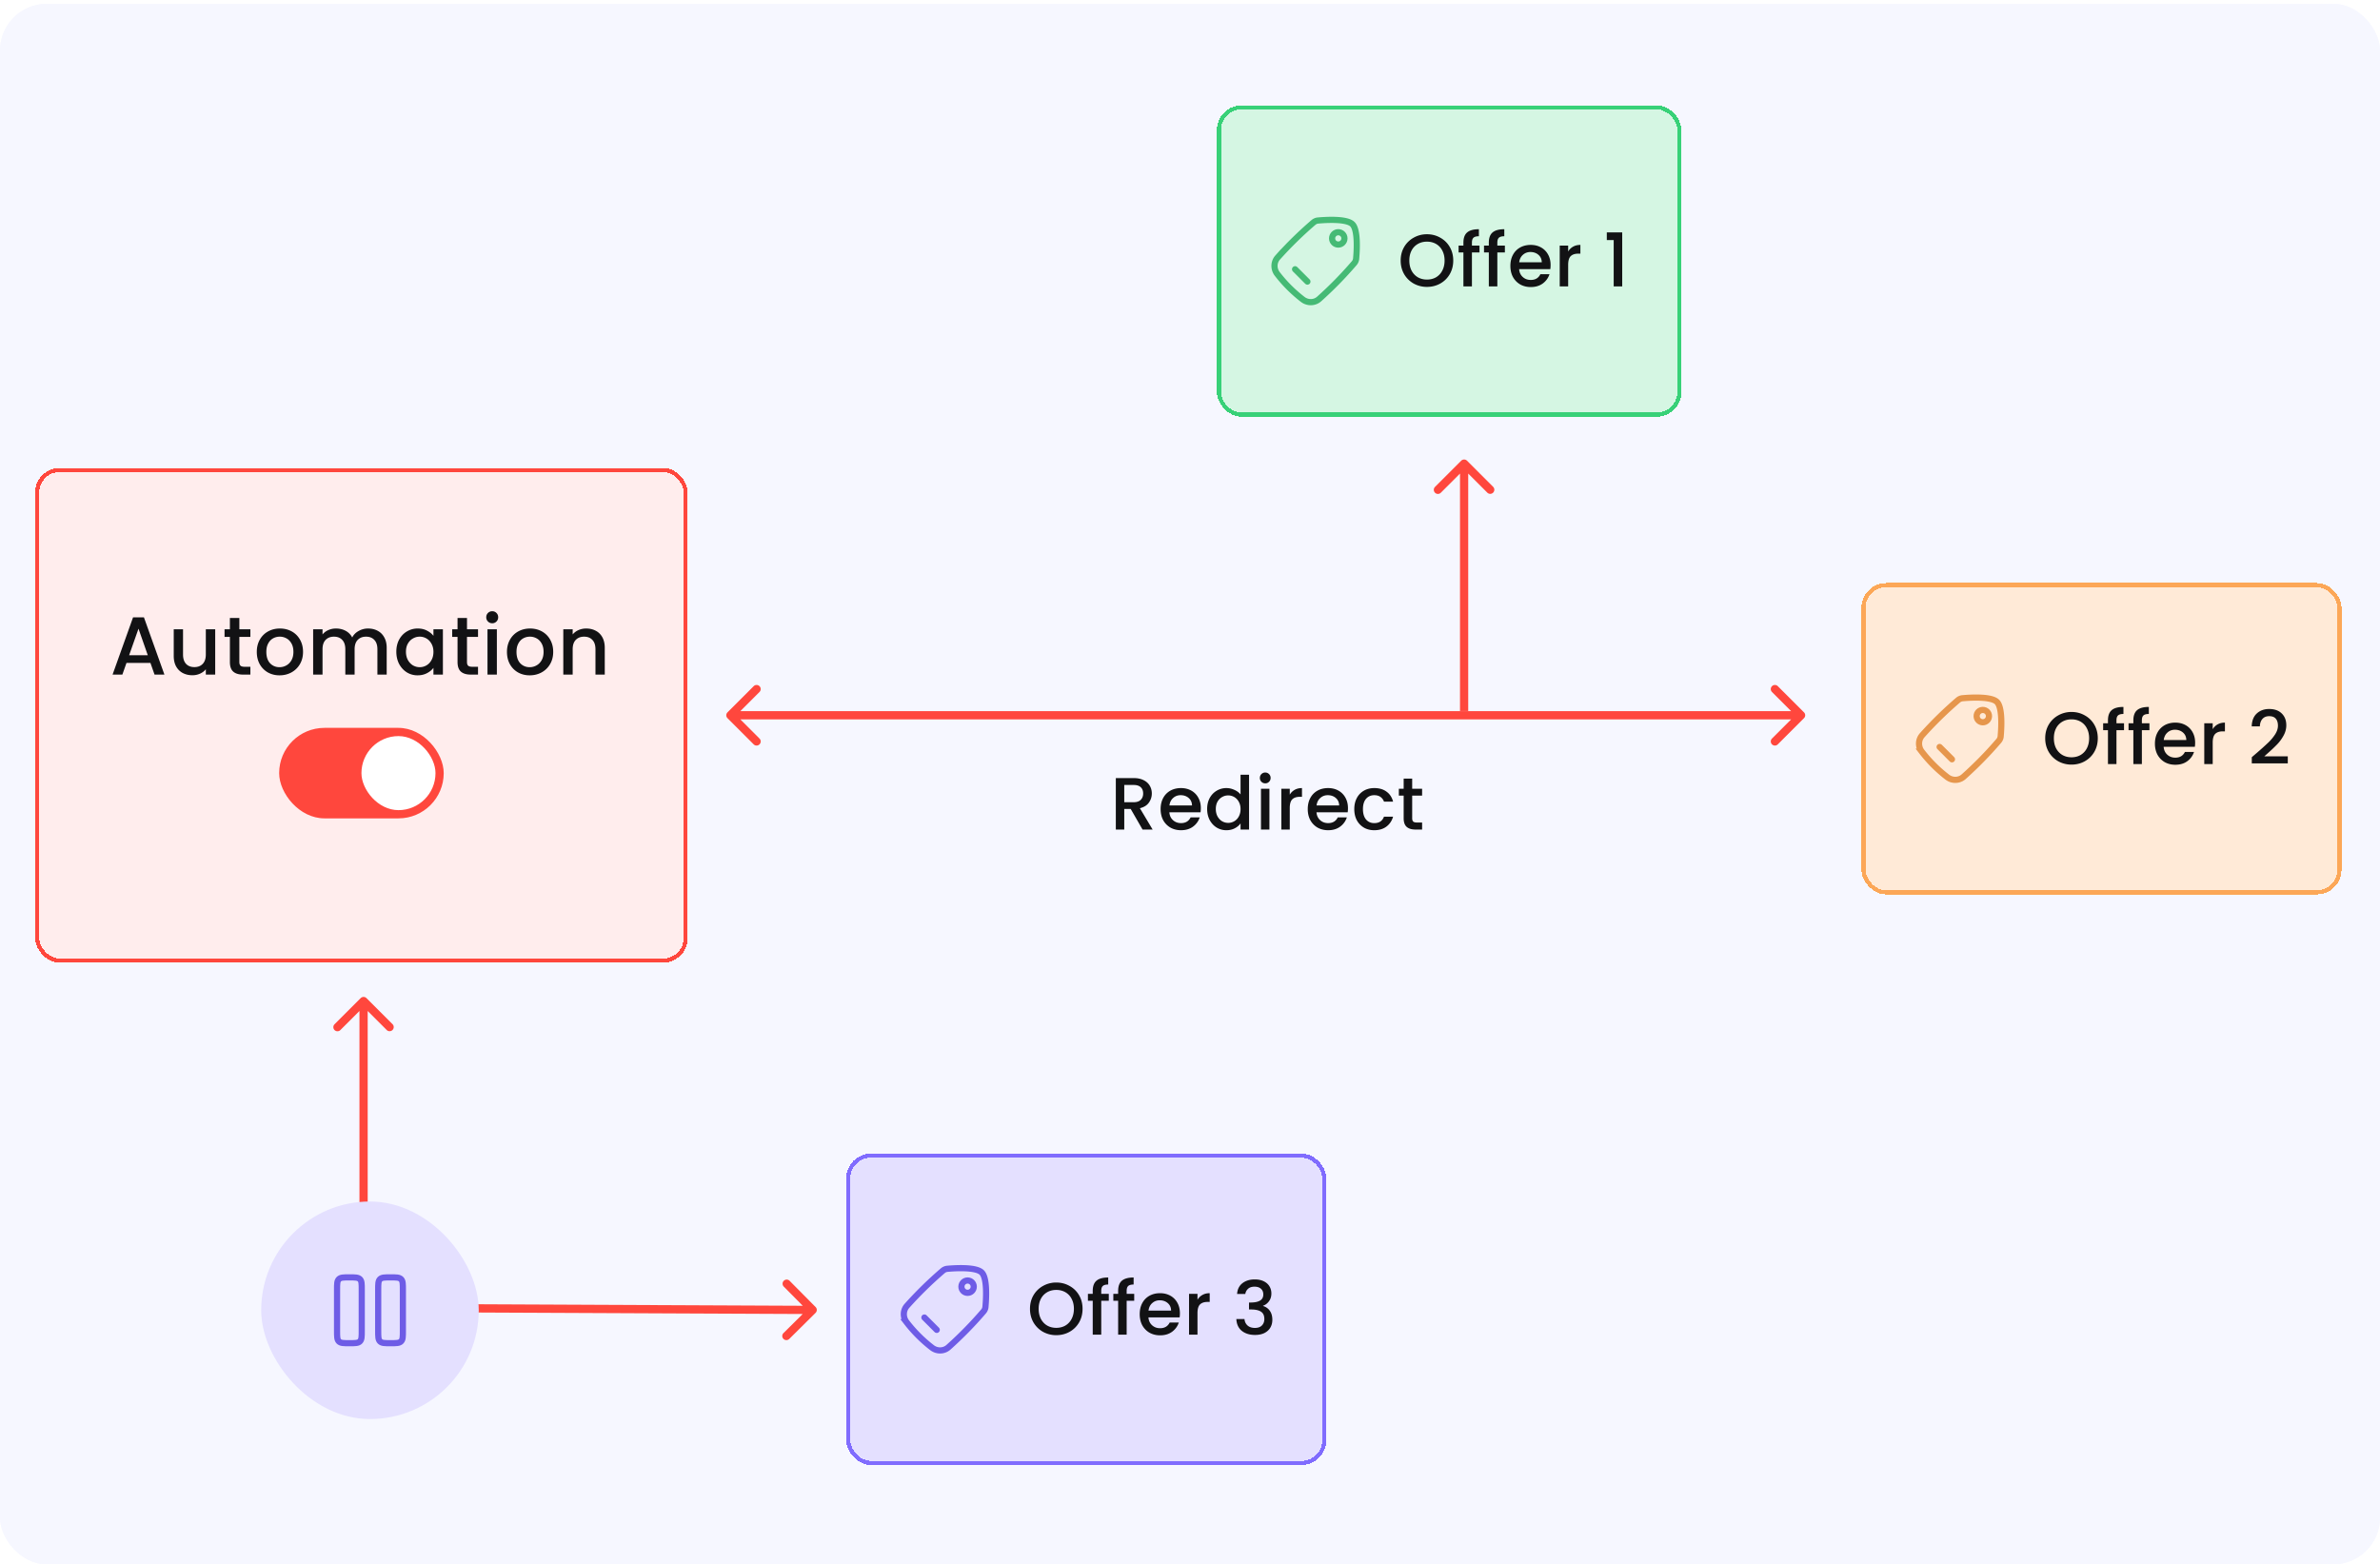 <svg width="610" height="401" fill="none" xmlns="http://www.w3.org/2000/svg"><g clip-path="url(#clip0_17176_72812)"><rect y=".98" width="610" height="400" rx="12" fill="#F6F7FF"/><g filter="url(#filter0_d_17176_72812)"><rect x="9" y="119.93" width="167.275" height="126.823" rx="6.327" fill="#FFEDED" shape-rendering="crispEdges"/><rect x="9.527" y="120.457" width="166.22" height="125.768" rx="5.8" stroke="#FF473D" stroke-width="1.054" shape-rendering="crispEdges"/><path d="M38.556 169.919h-6.137l-1.055 2.995h-2.51l5.252-14.678h2.783l5.252 14.678H39.61l-1.054-2.995zm-.675-1.961l-2.383-6.812-2.405 6.812h4.788zm17.277-6.664v11.62h-2.404v-1.371c-.38.478-.878.858-1.497 1.139a4.75 4.75 0 01-1.94.401c-.914 0-1.737-.19-2.468-.57-.717-.379-1.286-.942-1.708-1.687-.408-.745-.612-1.645-.612-2.699v-6.833h2.383v6.474c0 1.041.26 1.842.78 2.404.521.549 1.231.823 2.13.823.9 0 1.61-.274 2.13-.823.535-.562.802-1.363.802-2.404v-6.474h2.404zm6.188 1.961v6.432c0 .436.099.753.296.949.21.183.562.275 1.054.275h1.476v2.003h-1.898c-1.082 0-1.912-.253-2.488-.759-.577-.506-.865-1.329-.865-2.468v-6.432h-1.37v-1.961h1.37v-2.889h2.425v2.889h2.826v1.961h-2.826zm10.293 9.849c-1.096 0-2.088-.246-2.973-.738a5.47 5.47 0 01-2.088-2.109c-.506-.914-.76-1.969-.76-3.164 0-1.181.26-2.228.78-3.142a5.389 5.389 0 012.13-2.109c.9-.492 1.906-.738 3.017-.738 1.11 0 2.116.246 3.015.738.9.492 1.61 1.195 2.13 2.109.52.914.78 1.961.78 3.142 0 1.181-.266 2.229-.8 3.143a5.602 5.602 0 01-2.194 2.13c-.914.492-1.926.738-3.037.738zm0-2.088c.619 0 1.195-.148 1.73-.443.548-.295.99-.738 1.328-1.328.338-.591.506-1.308.506-2.152 0-.843-.161-1.553-.485-2.13-.323-.59-.752-1.033-1.286-1.328a3.52 3.52 0 00-1.73-.443c-.618 0-1.195.148-1.729.443-.52.295-.935.738-1.244 1.328-.31.577-.464 1.287-.464 2.13 0 1.252.316 2.222.949 2.911.647.675 1.455 1.012 2.425 1.012zm22.686-9.912c.914 0 1.73.19 2.446.57.731.379 1.3.941 1.708 1.687.422.745.633 1.645.633 2.699v6.854H96.73v-6.495c0-1.041-.26-1.835-.78-2.384-.52-.562-1.23-.843-2.13-.843-.9 0-1.617.281-2.151.843-.52.549-.78 1.343-.78 2.384v6.495h-2.384v-6.495c0-1.041-.26-1.835-.78-2.384-.52-.562-1.23-.843-2.13-.843-.9 0-1.617.281-2.151.843-.52.549-.78 1.343-.78 2.384v6.495h-2.405v-11.62h2.404v1.329a3.987 3.987 0 011.498-1.118 4.75 4.75 0 011.94-.401c.928 0 1.758.197 2.489.591a4.032 4.032 0 011.687 1.708c.351-.703.9-1.259 1.645-1.666a4.8 4.8 0 012.404-.633zm7.256 5.947c0-1.167.239-2.2.717-3.1.492-.9 1.153-1.596 1.982-2.088a5.313 5.313 0 012.784-.759c.914 0 1.708.183 2.383.548.689.352 1.237.795 1.645 1.329v-1.687h2.425v11.62h-2.425v-1.729c-.408.548-.963 1.005-1.666 1.371-.703.365-1.504.548-2.404.548a5.167 5.167 0 01-2.742-.759c-.829-.521-1.49-1.238-1.982-2.151-.478-.928-.717-1.976-.717-3.143zm9.511.042c0-.801-.169-1.497-.506-2.087-.323-.591-.752-1.041-1.286-1.35a3.4 3.4 0 00-1.73-.464c-.618 0-1.195.155-1.729.464-.534.295-.97.738-1.308 1.329-.323.576-.485 1.265-.485 2.066 0 .802.162 1.505.485 2.109.338.605.774 1.069 1.308 1.392a3.472 3.472 0 001.729.464 3.4 3.4 0 001.73-.464c.534-.309.963-.759 1.286-1.35.337-.604.506-1.307.506-2.109zm8.599-3.838v6.432c0 .436.098.753.295.949.211.183.563.275 1.055.275h1.476v2.003h-1.898c-1.083 0-1.912-.253-2.489-.759-.576-.506-.864-1.329-.864-2.468v-6.432h-1.371v-1.961h1.371v-2.889h2.425v2.889h2.826v1.961h-2.826zm6.476-3.501a1.49 1.49 0 01-1.097-.442 1.492 1.492 0 01-.443-1.097c0-.436.148-.802.443-1.097a1.49 1.49 0 011.097-.443c.422 0 .78.148 1.075.443.296.295.443.661.443 1.097 0 .436-.147.801-.443 1.097a1.463 1.463 0 01-1.075.442zm1.181 1.54v11.62h-2.404v-11.62h2.404zm8.407 11.81c-1.096 0-2.087-.246-2.973-.738a5.467 5.467 0 01-2.088-2.109c-.506-.914-.759-1.969-.759-3.164 0-1.181.26-2.228.78-3.142a5.386 5.386 0 012.13-2.109c.9-.492 1.905-.738 3.016-.738s2.116.246 3.016.738a5.399 5.399 0 012.13 2.109c.52.914.78 1.961.78 3.142 0 1.181-.267 2.229-.801 3.143a5.608 5.608 0 01-2.194 2.13c-.914.492-1.926.738-3.037.738zm0-2.088c.619 0 1.196-.148 1.73-.443.548-.295.991-.738 1.328-1.328.338-.591.507-1.308.507-2.152 0-.843-.162-1.553-.485-2.13-.324-.59-.753-1.033-1.287-1.328a3.52 3.52 0 00-1.729-.443c-.619 0-1.195.148-1.73.443-.52.295-.935.738-1.244 1.328-.309.577-.464 1.287-.464 2.13 0 1.252.317 2.222.949 2.911.647.675 1.455 1.012 2.425 1.012zm14.482-9.912c.914 0 1.73.19 2.447.57.731.379 1.3.941 1.708 1.687.408.745.612 1.645.612 2.699v6.854h-2.384v-6.495c0-1.041-.26-1.835-.78-2.384-.52-.562-1.23-.843-2.13-.843-.9 0-1.617.281-2.151.843-.52.549-.78 1.343-.78 2.384v6.495h-2.404v-11.62h2.404v1.329a3.976 3.976 0 011.497-1.118 4.897 4.897 0 011.961-.401z" fill="#121214"/><rect x="71.548" y="186.57" width="42.178" height="23.198" rx="11.599" fill="#FF473D"/><rect x="92.638" y="188.68" width="18.98" height="18.98" rx="9.49" fill="#fff"/></g><g filter="url(#filter1_d_17176_72812)"><rect x="311.896" y="27" width="119.05" height="79.811" rx="6.327" fill="#D5F6E3" shape-rendering="crispEdges"/><rect x="312.423" y="27.527" width="117.995" height="78.756" rx="5.8" stroke="#38D178" stroke-width="1.054" shape-rendering="crispEdges"/><circle cx="1.582" cy="1.582" r="1.582" transform="matrix(1 0 0 -1 341.421 62.688)" stroke="#45BA75" stroke-width="1.582" stroke-linecap="round" stroke-linejoin="round"/><path d="M327.475 66.001c-1.058 1.182-1.08 2.964-.11 4.218a35.88 35.88 0 006.523 6.523c1.254.97 3.037.948 4.218-.11a97.459 97.459 0 008.98-9.171c.28-.326.455-.726.495-1.154.173-1.894.531-7.349-.951-8.83-1.481-1.482-6.936-1.124-8.829-.95-.429.04-.828.214-1.154.495a97.302 97.302 0 00-9.172 8.98z" stroke="#45BA75" stroke-width="1.582"/><path d="M331.931 69.016l3.163 3.163" stroke="#45BA75" stroke-width="1.582" stroke-linecap="round" stroke-linejoin="round"/><path d="M365.733 73.54a6.948 6.948 0 01-3.398-.855 6.577 6.577 0 01-2.448-2.41c-.595-1.038-.892-2.202-.892-3.493 0-1.29.297-2.448.892-3.473a6.434 6.434 0 012.448-2.392 6.828 6.828 0 013.398-.873c1.24 0 2.372.291 3.397.873a6.266 6.266 0 012.449 2.392c.594 1.025.892 2.183.892 3.473s-.298 2.455-.892 3.493a6.402 6.402 0 01-2.449 2.41c-1.025.57-2.157.854-3.397.854zm0-1.88c.873 0 1.651-.196 2.334-.588a4.16 4.16 0 001.595-1.709c.392-.746.588-1.607.588-2.58 0-.975-.196-1.83-.588-2.563a4.034 4.034 0 00-1.595-1.69c-.683-.392-1.461-.588-2.334-.588s-1.652.196-2.335.589a4.157 4.157 0 00-1.613 1.689c-.38.734-.57 1.588-.57 2.562 0 .974.19 1.835.57 2.581.392.734.93 1.304 1.613 1.709.683.392 1.462.588 2.335.588zm13.462-6.947h-1.936v8.693h-2.182v-8.693h-1.234v-1.765h1.234v-.74c0-1.202.316-2.075.949-2.62.645-.556 1.651-.834 3.017-.834v1.803c-.658 0-1.119.126-1.385.38-.266.24-.399.663-.399 1.27v.741h1.936v1.765zm6.513 0h-1.936v8.693h-2.182v-8.693h-1.234v-1.765h1.234v-.74c0-1.202.316-2.075.949-2.62.645-.556 1.651-.834 3.017-.834v1.803c-.658 0-1.119.126-1.385.38-.266.24-.399.663-.399 1.27v.741h1.936v1.765zm11.714 3.208c0 .392-.025.746-.076 1.063h-7.991c.063.835.373 1.506.93 2.012s1.24.759 2.05.759c1.164 0 1.987-.487 2.468-1.462h2.334a4.741 4.741 0 01-1.727 2.373c-.823.607-1.848.911-3.075.911-1 0-1.898-.221-2.695-.664a4.958 4.958 0 01-1.86-1.898c-.443-.823-.664-1.772-.664-2.847 0-1.076.215-2.019.645-2.828a4.667 4.667 0 011.841-1.898c.797-.443 1.708-.665 2.733-.665.987 0 1.866.215 2.638.646a4.541 4.541 0 011.803 1.822c.431.772.646 1.664.646 2.676zm-2.259-.683c-.012-.797-.297-1.436-.854-1.917-.557-.481-1.246-.722-2.069-.722-.746 0-1.385.24-1.917.722-.531.468-.848 1.107-.949 1.917h5.789zm6.763-2.772a3.344 3.344 0 011.253-1.233c.531-.304 1.157-.456 1.879-.456v2.24h-.551c-.848 0-1.493.215-1.936.645-.43.43-.645 1.177-.645 2.24v5.504h-2.164V62.948h2.164v1.518zm9.903-2.922V59.57h3.948v13.836h-2.183V61.544h-1.765z" fill="#121214"/></g><path d="M292.84 212.633l-3.037-5.277h-1.651v5.277h-2.164v-13.192h4.556c1.012 0 1.866.178 2.562.532.708.354 1.234.829 1.575 1.423.355.595.532 1.259.532 1.993 0 .861-.253 1.645-.76 2.354-.493.696-1.259 1.17-2.296 1.423l3.264 5.467h-2.581zm-4.688-7.004h2.392c.809 0 1.417-.202 1.822-.607.417-.405.626-.949.626-1.633 0-.683-.202-1.214-.607-1.594-.405-.392-1.019-.588-1.841-.588h-2.392v4.422zm19.625 1.519c0 .392-.026.746-.076 1.062h-7.991c.063.836.373 1.506.93 2.012s1.24.76 2.05.76c1.164 0 1.987-.488 2.467-1.462h2.335a4.74 4.74 0 01-1.727 2.373c-.823.607-1.848.911-3.075.911-1 0-1.898-.222-2.695-.665a4.953 4.953 0 01-1.86-1.898c-.443-.822-.665-1.771-.665-2.847 0-1.075.215-2.018.646-2.828a4.67 4.67 0 011.841-1.898c.797-.443 1.708-.664 2.733-.664.987 0 1.866.215 2.638.645a4.543 4.543 0 011.803 1.822c.431.772.646 1.664.646 2.677zm-2.259-.684c-.013-.797-.297-1.436-.854-1.917-.557-.481-1.247-.721-2.069-.721-.747 0-1.386.24-1.917.721-.531.468-.848 1.107-.949 1.917h5.789zm3.878.892c0-1.05.215-1.98.645-2.79.443-.81 1.038-1.436 1.784-1.879a4.818 4.818 0 012.524-.683c.684 0 1.354.152 2.012.455.671.291 1.202.684 1.595 1.177v-5.049h2.182v14.046h-2.182v-1.576c-.355.507-.848.924-1.481 1.253-.62.329-1.335.494-2.144.494a4.774 4.774 0 01-2.506-.684c-.746-.468-1.341-1.113-1.784-1.936-.43-.835-.645-1.777-.645-2.828zm8.56.038c0-.721-.152-1.347-.456-1.879a3.072 3.072 0 00-1.158-1.215 3.053 3.053 0 00-1.556-.417c-.557 0-1.076.139-1.556.417-.481.266-.873.665-1.177 1.196-.291.519-.437 1.139-.437 1.86 0 .722.146 1.354.437 1.898.304.544.696.962 1.177 1.253a3.124 3.124 0 001.556.418c.557 0 1.076-.14 1.556-.418a3.06 3.06 0 001.158-1.215c.304-.544.456-1.177.456-1.898zm6.336-6.605c-.392 0-.721-.133-.987-.398a1.344 1.344 0 01-.398-.987c0-.393.133-.722.398-.987a1.34 1.34 0 01.987-.399c.38 0 .703.133.968.399.266.265.399.594.399.987 0 .392-.133.721-.399.987a1.318 1.318 0 01-.968.398zm1.063 1.386v10.458h-2.164v-10.458h2.164zm5.216 1.518a3.352 3.352 0 011.252-1.234c.532-.303 1.158-.455 1.879-.455v2.24h-.55c-.848 0-1.493.215-1.936.645-.43.43-.645 1.177-.645 2.24v5.504h-2.164v-10.458h2.164v1.518zm14.916 3.455c0 .392-.025.746-.076 1.062h-7.99c.063.836.373 1.506.93 2.012.556.506 1.24.76 2.05.76 1.164 0 1.986-.488 2.467-1.462h2.335a4.748 4.748 0 01-1.728 2.373c-.822.607-1.847.911-3.074.911-1 0-1.899-.222-2.696-.665a4.967 4.967 0 01-1.86-1.898c-.443-.822-.664-1.771-.664-2.847 0-1.075.215-2.018.645-2.828a4.677 4.677 0 011.841-1.898c.798-.443 1.709-.664 2.734-.664.986 0 1.866.215 2.638.645a4.543 4.543 0 011.803 1.822c.43.772.645 1.664.645 2.677zm-2.258-.684c-.013-.797-.298-1.436-.855-1.917-.556-.481-1.246-.721-2.068-.721-.747 0-1.386.24-1.917.721-.532.468-.848 1.107-.949 1.917h5.789zm3.877.93c0-1.075.215-2.018.646-2.828a4.703 4.703 0 011.822-1.898c.772-.443 1.657-.664 2.657-.664 1.265 0 2.309.304 3.132.911.835.595 1.398 1.449 1.689 2.562h-2.335a2.466 2.466 0 00-.911-1.215c-.417-.291-.942-.436-1.575-.436-.886 0-1.594.316-2.126.949-.519.62-.778 1.493-.778 2.619 0 1.126.259 2.006.778 2.639.532.632 1.24.949 2.126.949 1.253 0 2.081-.551 2.486-1.652h2.335c-.304 1.063-.873 1.911-1.708 2.544-.835.62-1.873.93-3.113.93-1 0-1.885-.222-2.657-.665a4.859 4.859 0 01-1.822-1.898c-.431-.822-.646-1.771-.646-2.847zm14.838-3.454v5.789c0 .392.088.677.265.854.19.164.506.247.949.247h1.329v1.803h-1.708c-.975 0-1.721-.228-2.24-.683-.519-.456-.778-1.196-.778-2.221v-5.789h-1.234v-1.765h1.234v-2.601h2.183v2.601h2.543v1.765h-2.543z" fill="#121214"/><g filter="url(#filter2_d_17176_72812)"><rect x="216.89" y="295.699" width="123.05" height="79.811" rx="6.327" fill="#E4E0FF" shape-rendering="crispEdges"/><rect x="217.417" y="296.226" width="121.995" height="78.756" rx="5.8" stroke="#806CFE" stroke-width="1.054" shape-rendering="crispEdges"/><circle cx="1.582" cy="1.582" r="1.582" transform="matrix(1 0 0 -1 246.415 331.387)" stroke="#6E5CE6" stroke-width="1.582" stroke-linecap="round" stroke-linejoin="round"/><path d="M232.469 334.701c-1.058 1.181-1.081 2.963-.11 4.217a35.871 35.871 0 006.523 6.523c1.254.971 3.037.948 4.218-.11a97.248 97.248 0 008.979-9.171 2.05 2.05 0 00.495-1.154c.174-1.893.532-7.349-.95-8.83-1.481-1.481-6.936-1.124-8.83-.95a2.06 2.06 0 00-1.154.495 97.378 97.378 0 00-9.171 8.98z" stroke="#6E5CE6" stroke-width="1.582"/><path d="M236.925 337.711l3.163 3.163" stroke="#6E5CE6" stroke-width="1.582" stroke-linecap="round" stroke-linejoin="round"/><path d="M270.727 342.238a6.942 6.942 0 01-3.398-.854 6.574 6.574 0 01-2.448-2.41c-.595-1.038-.892-2.202-.892-3.493 0-1.29.297-2.448.892-3.473a6.439 6.439 0 012.448-2.392 6.83 6.83 0 013.398-.873c1.24 0 2.372.291 3.397.873a6.27 6.27 0 012.449 2.392c.594 1.025.892 2.183.892 3.473 0 1.291-.298 2.455-.892 3.493a6.399 6.399 0 01-2.449 2.41c-1.025.57-2.157.854-3.397.854zm0-1.879c.873 0 1.651-.196 2.334-.588a4.158 4.158 0 001.595-1.708c.392-.747.588-1.607.588-2.582 0-.974-.196-1.828-.588-2.562a4.031 4.031 0 00-1.595-1.689c-.683-.393-1.461-.589-2.334-.589s-1.652.196-2.335.589a4.154 4.154 0 00-1.613 1.689c-.38.734-.57 1.588-.57 2.562 0 .975.19 1.835.57 2.582.392.734.93 1.303 1.613 1.708.683.392 1.462.588 2.335.588zm13.462-6.947h-1.936v8.693h-2.183v-8.693h-1.233v-1.765h1.233v-.74c0-1.202.317-2.075.95-2.619.645-.557 1.651-.835 3.017-.835v1.803c-.658 0-1.119.126-1.385.379-.266.241-.399.665-.399 1.272v.74h1.936v1.765zm6.513 0h-1.936v8.693h-2.183v-8.693h-1.233v-1.765h1.233v-.74c0-1.202.317-2.075.949-2.619.646-.557 1.652-.835 3.018-.835v1.803c-.658 0-1.12.126-1.385.379-.266.241-.399.665-.399 1.272v.74h1.936v1.765zm11.714 3.208c0 .392-.026.747-.076 1.063h-7.991c.063.835.373 1.506.93 2.012s1.24.759 2.05.759c1.164 0 1.987-.487 2.467-1.461h2.335a4.742 4.742 0 01-1.727 2.372c-.823.608-1.848.911-3.075.911-1 0-1.898-.221-2.695-.664a4.96 4.96 0 01-1.86-1.898c-.443-.823-.665-1.772-.665-2.847 0-1.076.216-2.018.646-2.828a4.664 4.664 0 011.841-1.898c.797-.443 1.708-.665 2.733-.665.987 0 1.866.216 2.638.646a4.537 4.537 0 011.803 1.822c.431.772.646 1.664.646 2.676zm-2.259-.683c-.013-.797-.297-1.436-.854-1.917-.557-.481-1.246-.721-2.069-.721-.746 0-1.385.24-1.917.721-.531.468-.848 1.107-.949 1.917h5.789zm6.763-2.771a3.345 3.345 0 011.252-1.234c.532-.304 1.158-.456 1.879-.456v2.24h-.55c-.848 0-1.493.215-1.936.646-.43.43-.645 1.176-.645 2.239v5.504h-2.164v-10.458h2.164v1.519zm10.15-1.481c.076-1.177.525-2.094 1.348-2.752.835-.658 1.898-.987 3.188-.987.886 0 1.652.158 2.297.475.645.316 1.132.746 1.461 1.29.329.544.494 1.158.494 1.841 0 .785-.209 1.456-.627 2.012-.417.557-.917.93-1.499 1.12v.076c.747.228 1.329.645 1.746 1.253.418.595.627 1.36.627 2.296 0 .747-.171 1.411-.513 1.993-.342.582-.848 1.044-1.518 1.386-.671.329-1.474.493-2.411.493-1.366 0-2.493-.348-3.378-1.044-.873-.708-1.342-1.72-1.405-3.036h2.088c.051.67.31 1.221.778 1.651.468.417 1.101.626 1.898.626.772 0 1.367-.209 1.784-.626.418-.43.627-.981.627-1.651 0-.886-.285-1.512-.854-1.879-.557-.38-1.418-.57-2.582-.57h-.493v-1.784h.512c1.025-.013 1.803-.183 2.335-.512.544-.329.816-.848.816-1.557 0-.607-.196-1.088-.588-1.442-.393-.367-.949-.551-1.671-.551-.708 0-1.259.184-1.651.551a2.145 2.145 0 00-.702 1.328h-2.107z" fill="#121214"/></g><g filter="url(#filter3_d_17176_72812)"><rect x="477.093" y="149.449" width="123.05" height="79.811" rx="6.327" fill="#FFEAD7" shape-rendering="crispEdges"/><rect x="477.62" y="149.976" width="121.995" height="78.756" rx="5.8" stroke="#FCA757" stroke-width="1.054" shape-rendering="crispEdges"/><circle cx="1.582" cy="1.582" r="1.582" transform="matrix(1 0 0 -1 506.618 185.137)" stroke="#E6964C" stroke-width="1.582" stroke-linecap="round" stroke-linejoin="round"/><path d="M492.672 188.451c-1.058 1.181-1.08 2.963-.11 4.217a35.871 35.871 0 006.523 6.523c1.254.971 3.037.948 4.218-.11a97.258 97.258 0 008.98-9.171c.28-.326.455-.726.495-1.154.174-1.893.531-7.349-.951-8.83-1.481-1.481-6.936-1.124-8.829-.95a2.055 2.055 0 00-1.154.495 97.27 97.27 0 00-9.172 8.98z" stroke="#E6964C" stroke-width="1.582"/><path d="M497.128 191.465l3.163 3.163" stroke="#E6964C" stroke-width="1.582" stroke-linecap="round" stroke-linejoin="round"/><path d="M530.93 195.988a6.944 6.944 0 01-3.398-.854 6.574 6.574 0 01-2.448-2.41c-.595-1.038-.892-2.202-.892-3.493 0-1.29.297-2.448.892-3.473a6.439 6.439 0 012.448-2.392 6.832 6.832 0 013.398-.873c1.24 0 2.372.291 3.397.873a6.27 6.27 0 012.449 2.392c.595 1.025.892 2.183.892 3.473 0 1.291-.297 2.455-.892 3.493a6.399 6.399 0 01-2.449 2.41c-1.025.57-2.157.854-3.397.854zm0-1.879c.873 0 1.651-.196 2.334-.588a4.158 4.158 0 001.595-1.708c.392-.747.588-1.607.588-2.582 0-.974-.196-1.828-.588-2.562a4.031 4.031 0 00-1.595-1.689c-.683-.393-1.461-.589-2.334-.589s-1.651.196-2.335.589a4.154 4.154 0 00-1.613 1.689c-.38.734-.569 1.588-.569 2.562 0 .975.189 1.835.569 2.582.392.734.93 1.303 1.613 1.708.684.392 1.462.588 2.335.588zm13.462-6.947h-1.936v8.693h-2.182v-8.693h-1.234v-1.765h1.234v-.74c0-1.202.316-2.075.949-2.619.645-.557 1.651-.835 3.018-.835v1.803c-.658 0-1.12.126-1.386.379-.266.241-.399.665-.399 1.272v.74h1.936v1.765zm6.513 0h-1.936v8.693h-2.182v-8.693h-1.234v-1.765h1.234v-.74c0-1.202.316-2.075.949-2.619.645-.557 1.651-.835 3.018-.835v1.803c-.658 0-1.12.126-1.386.379-.266.241-.399.665-.399 1.272v.74h1.936v1.765zm11.714 3.208c0 .392-.025.747-.076 1.063h-7.991c.064.835.374 1.506.93 2.012.557.506 1.24.759 2.05.759 1.164 0 1.987-.487 2.468-1.461h2.334a4.742 4.742 0 01-1.727 2.372c-.822.608-1.847.911-3.075.911-.999 0-1.898-.221-2.695-.664a4.967 4.967 0 01-1.86-1.898c-.443-.823-.664-1.772-.664-2.847 0-1.076.215-2.018.645-2.828a4.67 4.67 0 011.841-1.898c.797-.443 1.708-.665 2.733-.665.987 0 1.867.216 2.639.646a4.55 4.55 0 011.803 1.822c.43.772.645 1.664.645 2.676zm-2.259-.683c-.012-.797-.297-1.436-.854-1.917-.557-.481-1.246-.721-2.069-.721-.746 0-1.385.24-1.917.721-.531.468-.847 1.107-.949 1.917h5.789zm6.763-2.771a3.34 3.34 0 011.253-1.234c.531-.304 1.157-.456 1.879-.456v2.24h-.551c-.848 0-1.493.215-1.936.646-.43.43-.645 1.176-.645 2.239v5.504h-2.164v-10.458h2.164v1.519zm11.384 5.998a75.071 75.071 0 002.866-2.582 11.704 11.704 0 001.765-2.126c.468-.734.702-1.467.702-2.201 0-.76-.183-1.354-.55-1.784-.354-.431-.917-.646-1.689-.646-.747 0-1.329.241-1.746.721-.405.469-.621 1.101-.646 1.898h-2.088c.038-1.442.469-2.543 1.291-3.302.835-.772 1.892-1.158 3.17-1.158 1.379 0 2.455.38 3.226 1.139.785.759 1.177 1.771 1.177 3.037 0 .911-.234 1.79-.702 2.638a10.512 10.512 0 01-1.651 2.259 42.56 42.56 0 01-2.43 2.296l-.854.76h6.017v1.803h-9.225v-1.576l1.367-1.176z" fill="#121214"/></g><path d="M186.458 182.594a1.054 1.054 0 000 1.491l6.711 6.711a1.054 1.054 0 101.491-1.491l-5.965-5.965 5.965-5.965a1.054 1.054 0 10-1.491-1.491l-6.711 6.71zm275.91 1.491a1.054 1.054 0 000-1.491l-6.711-6.71a1.054 1.054 0 10-1.491 1.491l5.965 5.965-5.965 5.965a1.054 1.054 0 101.491 1.491l6.711-6.711zm-275.164-.745v1.054h274.418v-2.109H187.204v1.055zM93.93 255.847a1.054 1.054 0 00-1.492 0l-6.71 6.71a1.055 1.055 0 001.491 1.492l5.965-5.965 5.965 5.965a1.056 1.056 0 001.491-1.492l-6.71-6.71zm-.746 64.157h1.055v-63.411H92.13v63.411h1.054zM376.001 118.093a1.054 1.054 0 00-1.491 0l-6.711 6.711a1.054 1.054 0 101.491 1.491l5.965-5.965 5.965 5.965a1.055 1.055 0 001.492-1.491l-6.711-6.711zm-.746 64.157h1.055v-63.411h-2.109v63.411h1.054zM209.035 336.518c.414-.41.417-1.078.007-1.491l-6.68-6.742a1.055 1.055 0 00-1.498 1.485l5.938 5.992-5.992 5.938a1.054 1.054 0 101.484 1.498l6.741-6.68zm-100.545-1.206l-.005 1.055 99.803.456.005-1.054.005-1.055-99.803-.456-.005 1.054z" fill="#FF473D"/><rect x="66.945" y="307.977" width="55.758" height="55.758" rx="27.879" fill="#E4E0FF"/><path d="M86.388 330.585c0-1.491 0-2.237.464-2.7.463-.463 1.209-.463 2.7-.463s2.237 0 2.7.463c.463.463.463 1.209.463 2.7v10.545c0 1.491 0 2.237-.463 2.7-.463.463-1.209.463-2.7.463s-2.237 0-2.7-.463c-.464-.463-.464-1.209-.464-2.7v-10.545zM96.933 330.585c0-1.491 0-2.237.463-2.7.464-.463 1.21-.463 2.7-.463 1.492 0 2.237 0 2.701.463.463.463.463 1.209.463 2.7v10.545c0 1.491 0 2.237-.463 2.7-.464.463-1.209.463-2.701.463-1.49 0-2.236 0-2.7-.463-.463-.463-.463-1.209-.463-2.7v-10.545z" stroke="#6E5CE6" stroke-width="1.582"/></g><rect x=".5" y="1.48" width="609" height="399" rx="11.5" stroke="#F6F7FF"/><defs><filter id="filter0_d_17176_72812" x="-6" y="104.93" width="197.275" height="156.824" filterUnits="userSpaceOnUse" color-interpolation-filters="sRGB"><feFlood flood-opacity="0" result="BackgroundImageFix"/><feColorMatrix in="SourceAlpha" values="0 0 0 0 0 0 0 0 0 0 0 0 0 0 0 0 0 0 127 0" result="hardAlpha"/><feOffset/><feGaussianBlur stdDeviation="7.5"/><feComposite in2="hardAlpha" operator="out"/><feColorMatrix values="0 0 0 0 0 0 0 0 0 0 0 0 0 0 0 0 0 0 0.15 0"/><feBlend in2="BackgroundImageFix" result="effect1_dropShadow_17176_72812"/><feBlend in="SourceGraphic" in2="effect1_dropShadow_17176_72812" result="shape"/></filter><filter id="filter1_d_17176_72812" x="296.896" y="12" width="149.05" height="109.812" filterUnits="userSpaceOnUse" color-interpolation-filters="sRGB"><feFlood flood-opacity="0" result="BackgroundImageFix"/><feColorMatrix in="SourceAlpha" values="0 0 0 0 0 0 0 0 0 0 0 0 0 0 0 0 0 0 127 0" result="hardAlpha"/><feOffset/><feGaussianBlur stdDeviation="7.5"/><feComposite in2="hardAlpha" operator="out"/><feColorMatrix values="0 0 0 0 0 0 0 0 0 0 0 0 0 0 0 0 0 0 0.15 0"/><feBlend in2="BackgroundImageFix" result="effect1_dropShadow_17176_72812"/><feBlend in="SourceGraphic" in2="effect1_dropShadow_17176_72812" result="shape"/></filter><filter id="filter2_d_17176_72812" x="201.89" y="280.699" width="153.05" height="109.812" filterUnits="userSpaceOnUse" color-interpolation-filters="sRGB"><feFlood flood-opacity="0" result="BackgroundImageFix"/><feColorMatrix in="SourceAlpha" values="0 0 0 0 0 0 0 0 0 0 0 0 0 0 0 0 0 0 127 0" result="hardAlpha"/><feOffset/><feGaussianBlur stdDeviation="7.5"/><feComposite in2="hardAlpha" operator="out"/><feColorMatrix values="0 0 0 0 0 0 0 0 0 0 0 0 0 0 0 0 0 0 0.15 0"/><feBlend in2="BackgroundImageFix" result="effect1_dropShadow_17176_72812"/><feBlend in="SourceGraphic" in2="effect1_dropShadow_17176_72812" result="shape"/></filter><filter id="filter3_d_17176_72812" x="462.093" y="134.449" width="153.05" height="109.812" filterUnits="userSpaceOnUse" color-interpolation-filters="sRGB"><feFlood flood-opacity="0" result="BackgroundImageFix"/><feColorMatrix in="SourceAlpha" values="0 0 0 0 0 0 0 0 0 0 0 0 0 0 0 0 0 0 127 0" result="hardAlpha"/><feOffset/><feGaussianBlur stdDeviation="7.5"/><feComposite in2="hardAlpha" operator="out"/><feColorMatrix values="0 0 0 0 0 0 0 0 0 0 0 0 0 0 0 0 0 0 0.15 0"/><feBlend in2="BackgroundImageFix" result="effect1_dropShadow_17176_72812"/><feBlend in="SourceGraphic" in2="effect1_dropShadow_17176_72812" result="shape"/></filter><clipPath id="clip0_17176_72812"><rect y=".98" width="610" height="400" rx="12" fill="#fff"/></clipPath></defs></svg>